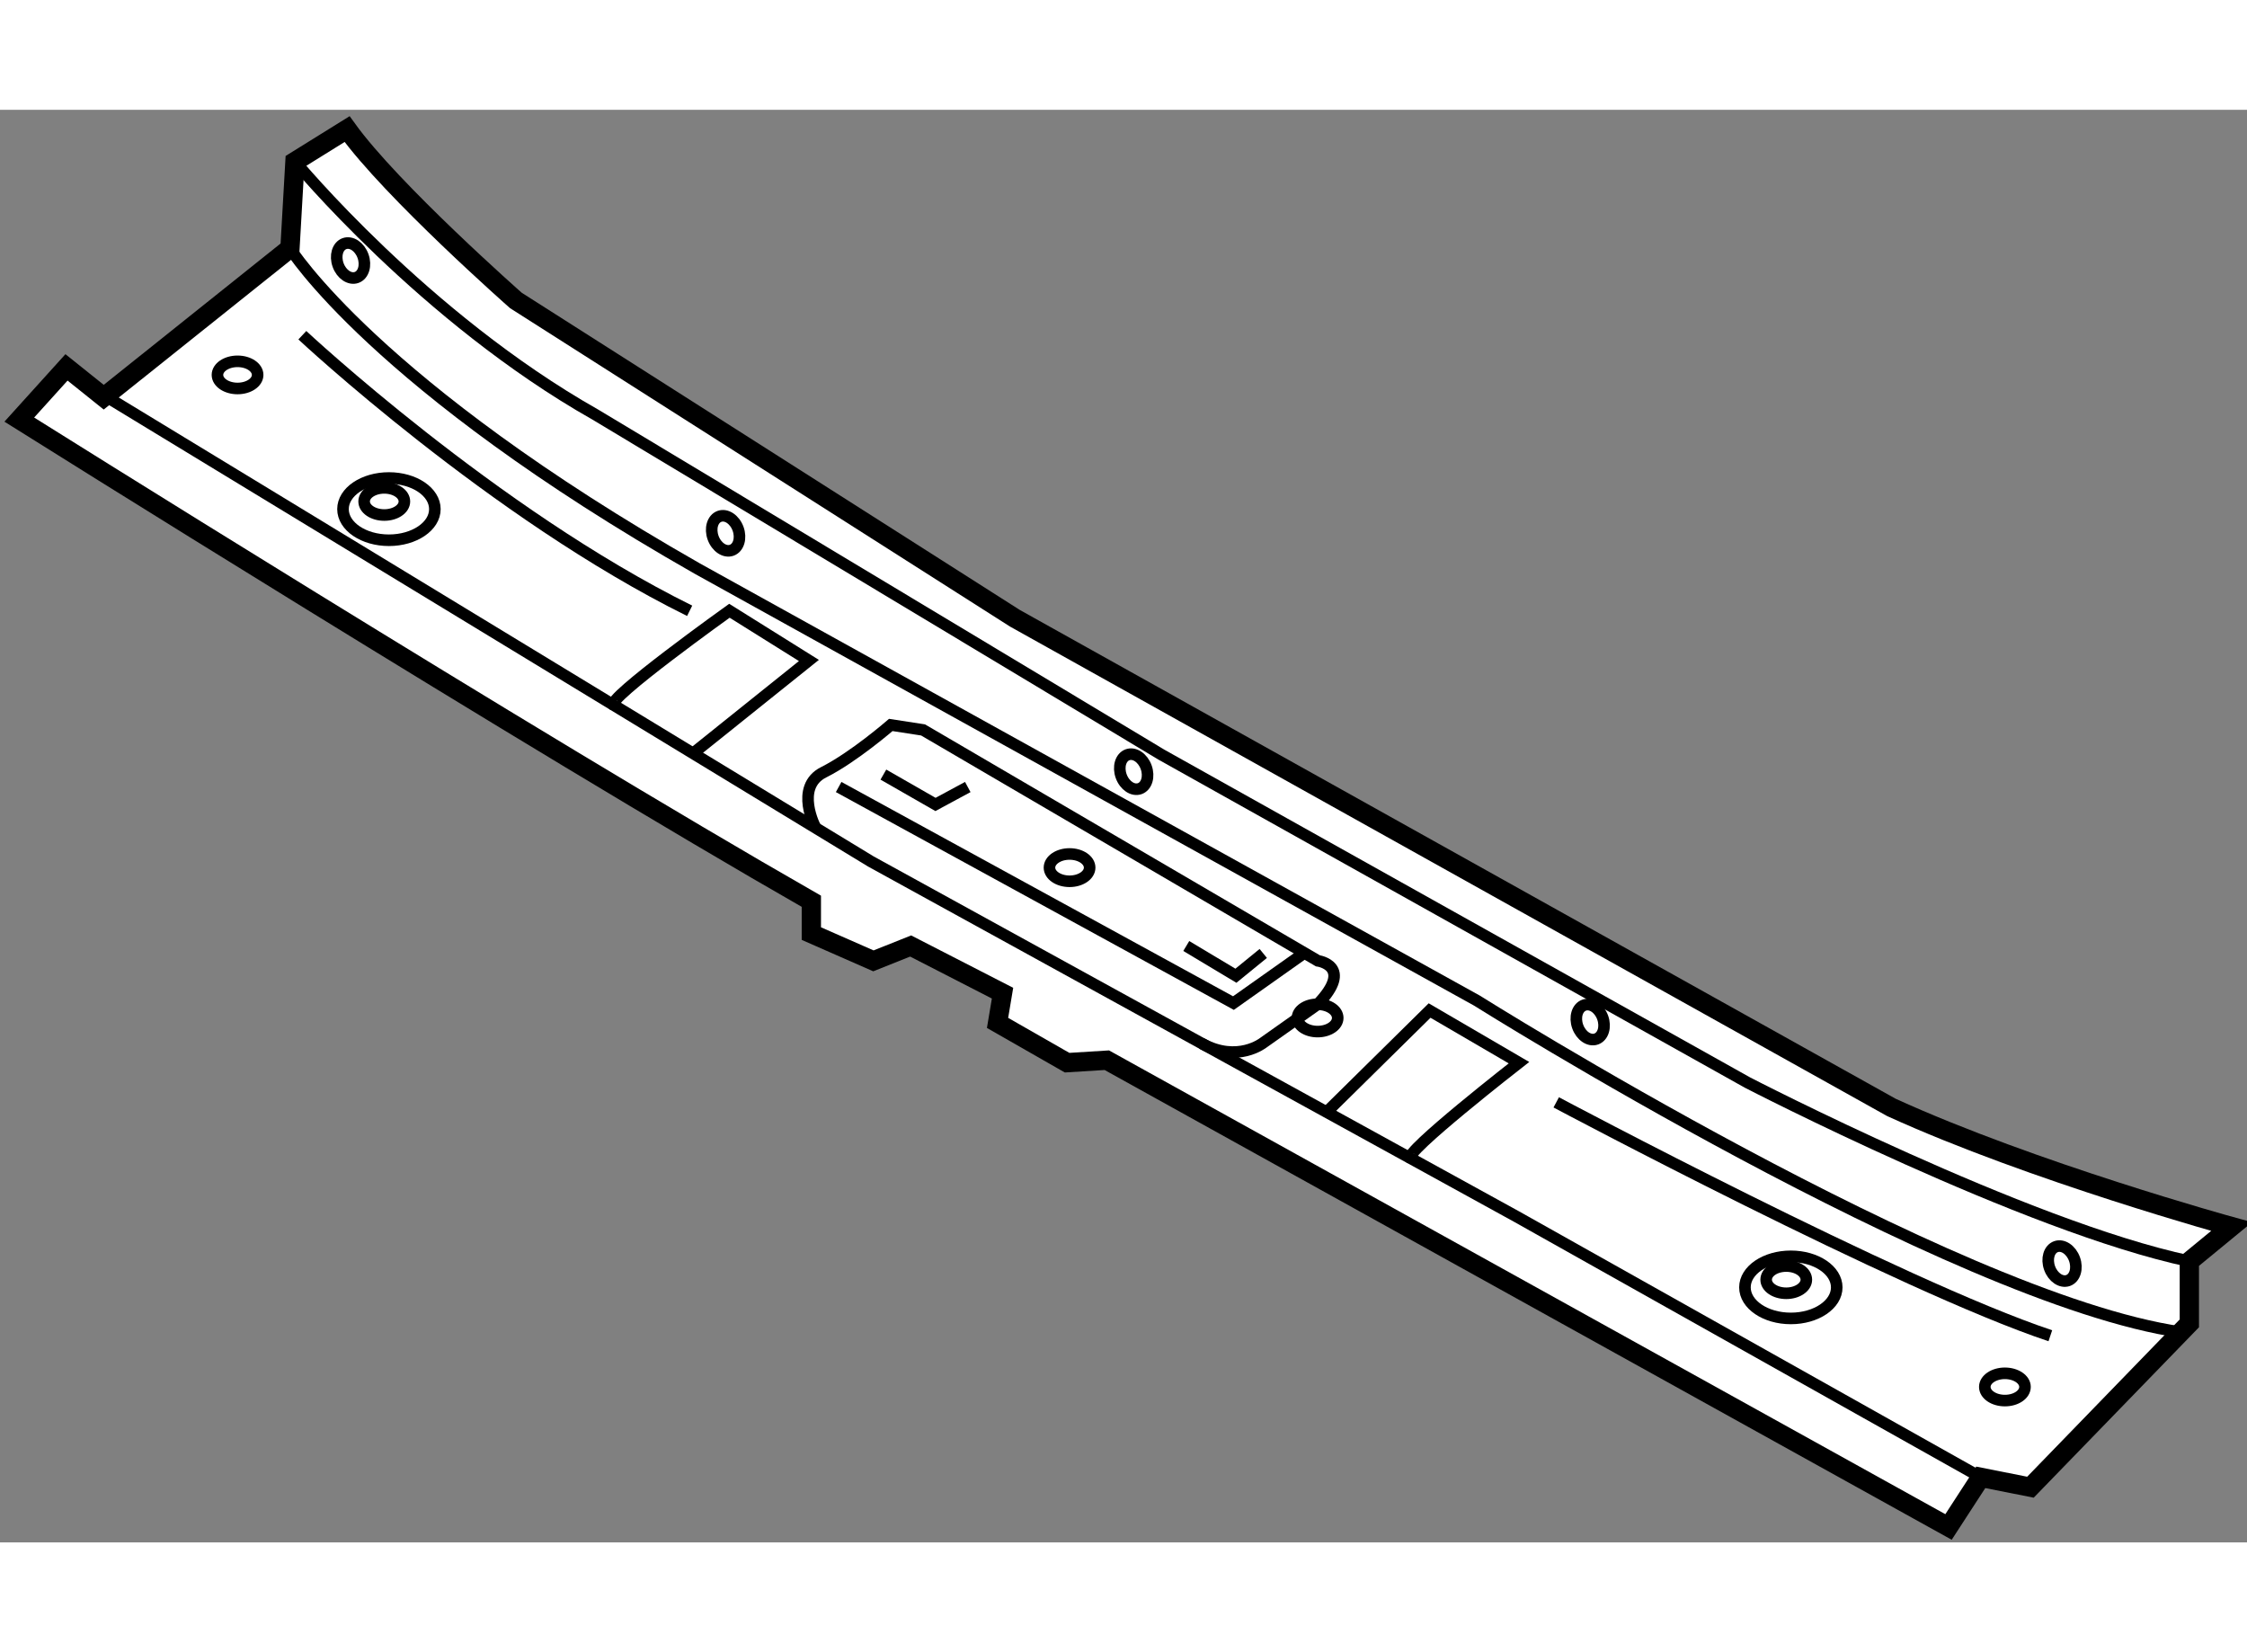 <?xml version="1.0" encoding="utf-8"?>
<!-- Generator: Adobe Illustrator 15.1.0, SVG Export Plug-In . SVG Version: 6.00 Build 0)  -->
<!DOCTYPE svg PUBLIC "-//W3C//DTD SVG 1.1//EN" "http://www.w3.org/Graphics/SVG/1.1/DTD/svg11.dtd">
<svg version="1.1" xmlns="http://www.w3.org/2000/svg" xmlns:xlink="http://www.w3.org/1999/xlink" x="0px" y="0px" width="244.8px"
	 height="180px" viewBox="6.956 111.883 58.259 37.143" enable-background="new 0 0 244.8 180" xml:space="preserve">
	
<rect x="6.956" y="111.883" width="58.259" height="37.143" fill="#808080" stroke="none"/>
	
<g><path fill="#FFFFFF" stroke="#000000" stroke-width="0.5" d="M9.645,119.334l-0.965-0.773l-1.224,1.354
			c0,0,13.325,8.367,20.536,12.488v0.838l1.609,0.707l0.966-0.385l2.382,1.223l-0.129,0.771l1.803,1.031l1.03-0.064l21.823,12.102
			l0.836-1.287l1.288,0.256l4.12-4.248v-1.609l1.095-0.9c0,0-5.15-1.416-8.82-3.09l-22.724-12.682l-12.939-8.24
			c0,0-3.217-2.834-4.377-4.443l-1.352,0.84l-0.129,2.252L9.645,119.334z"></path><ellipse fill="none" stroke="#000000" stroke-width="0.3" cx="53.388" cy="142.414" rx="1.19" ry="0.805"></ellipse><path fill="none" stroke="#000000" stroke-width="0.3" d="M53.79,142.215c0,0.193-0.234,0.352-0.521,0.352
			c-0.289,0-0.521-0.158-0.521-0.352c0-0.197,0.232-0.354,0.521-0.354C53.555,141.861,53.79,142.018,53.79,142.215z"></path><ellipse fill="none" stroke="#000000" stroke-width="0.3" cx="41.118" cy="135.428" rx="0.522" ry="0.354"></ellipse><path fill="none" stroke="#000000" stroke-width="0.3" d="M59.459,144.994c0,0.197-0.232,0.355-0.521,0.355
			c-0.288,0-0.521-0.158-0.521-0.355c0-0.193,0.233-0.352,0.521-0.352C59.227,144.643,59.459,144.801,59.459,144.994z"></path><ellipse fill="none" stroke="#000000" stroke-width="0.3" cx="34.687" cy="131.531" rx="0.521" ry="0.354"></ellipse><ellipse fill="none" stroke="#000000" stroke-width="0.3" cx="13.115" cy="118.756" rx="0.521" ry="0.352"></ellipse><ellipse fill="none" stroke="#000000" stroke-width="0.3" cx="17.04" cy="122.236" rx="1.191" ry="0.807"></ellipse><ellipse fill="none" stroke="#000000" stroke-width="0.3" cx="16.919" cy="122.037" rx="0.522" ry="0.352"></ellipse><polyline fill="none" stroke="#000000" stroke-width="0.3" points="9.364,119.109 29.538,131.373 46.276,140.578 58.313,147.338 
					"></polyline><path fill="none" stroke="#000000" stroke-width="0.3" d="M14.604,113.221c0,0,3.346,4.053,7.787,6.564l14.679,8.818l15.192,8.5
			c0,0,7.211,3.732,11.459,4.633"></path><path fill="none" stroke="#000000" stroke-width="0.3" d="M14.475,115.473c0,0,2.188,3.539,10.557,8.303l20.214,11.201
			c0,0,12.304,7.73,18.255,8.598"></path><path fill="none" stroke="#000000" stroke-width="0.3" d="M14.795,117.727c0,0,4.957,4.633,10.042,7.145"></path><path fill="none" stroke="#000000" stroke-width="0.3" d="M47.305,137.617c0,0,8.948,4.764,12.811,6.051"></path><path fill="none" stroke="#000000" stroke-width="0.3" d="M28.104,130.502c0,0-0.563-1.061,0.21-1.445
			c0.772-0.387,1.738-1.225,1.738-1.225l0.837,0.129l10.236,5.986c0,0,0.953,0.133-0.007,1.129l-1.409,0.996
			c0,0-0.665,0.529-1.592,0.02"></path><polyline fill="none" stroke="#000000" stroke-width="0.3" points="28.7,129.441 38.936,135.043 40.773,133.744 		"></polyline><path fill="none" stroke="#000000" stroke-width="0.3" d="M41.35,137.871l2.672-2.635l2.317,1.352c0,0-3.03,2.359-2.81,2.48"></path><path fill="none" stroke="#000000" stroke-width="0.3" d="M22.867,127.318c-0.227-0.139,3.001-2.447,3.001-2.447l2.061,1.289
			l-3.004,2.408"></path><polyline fill="none" stroke="#000000" stroke-width="0.3" points="29.86,129.119 31.211,129.893 32.048,129.441 		"></polyline><polyline fill="none" stroke="#000000" stroke-width="0.3" points="37.713,133.563 39,134.334 39.709,133.756 		"></polyline><ellipse transform="matrix(0.941 -0.338 0.338 0.941 -38.225 12.268)" fill="none" stroke="#000000" stroke-width="0.3" cx="16.082" cy="115.79" rx="0.343" ry="0.466"></ellipse><ellipse transform="matrix(0.94 -0.341 0.341 0.94 -40.34 16.134)" fill="none" stroke="#000000" stroke-width="0.3" cx="25.751" cy="122.883" rx="0.344" ry="0.467"></ellipse><ellipse transform="matrix(0.94 -0.341 0.341 0.94 -41.814 20.111)" fill="none" stroke="#000000" stroke-width="0.3" cx="36.332" cy="129.066" rx="0.344" ry="0.467"></ellipse><ellipse transform="matrix(0.941 -0.338 0.338 0.941 -42.971 24.249)" fill="none" stroke="#000000" stroke-width="0.3" cx="48.177" cy="135.569" rx="0.344" ry="0.466"></ellipse><ellipse transform="matrix(0.941 -0.338 0.338 0.941 -44.402 28.818)" fill="none" stroke="#000000" stroke-width="0.3" cx="60.467" cy="141.782" rx="0.343" ry="0.466"></ellipse></g>


</svg>